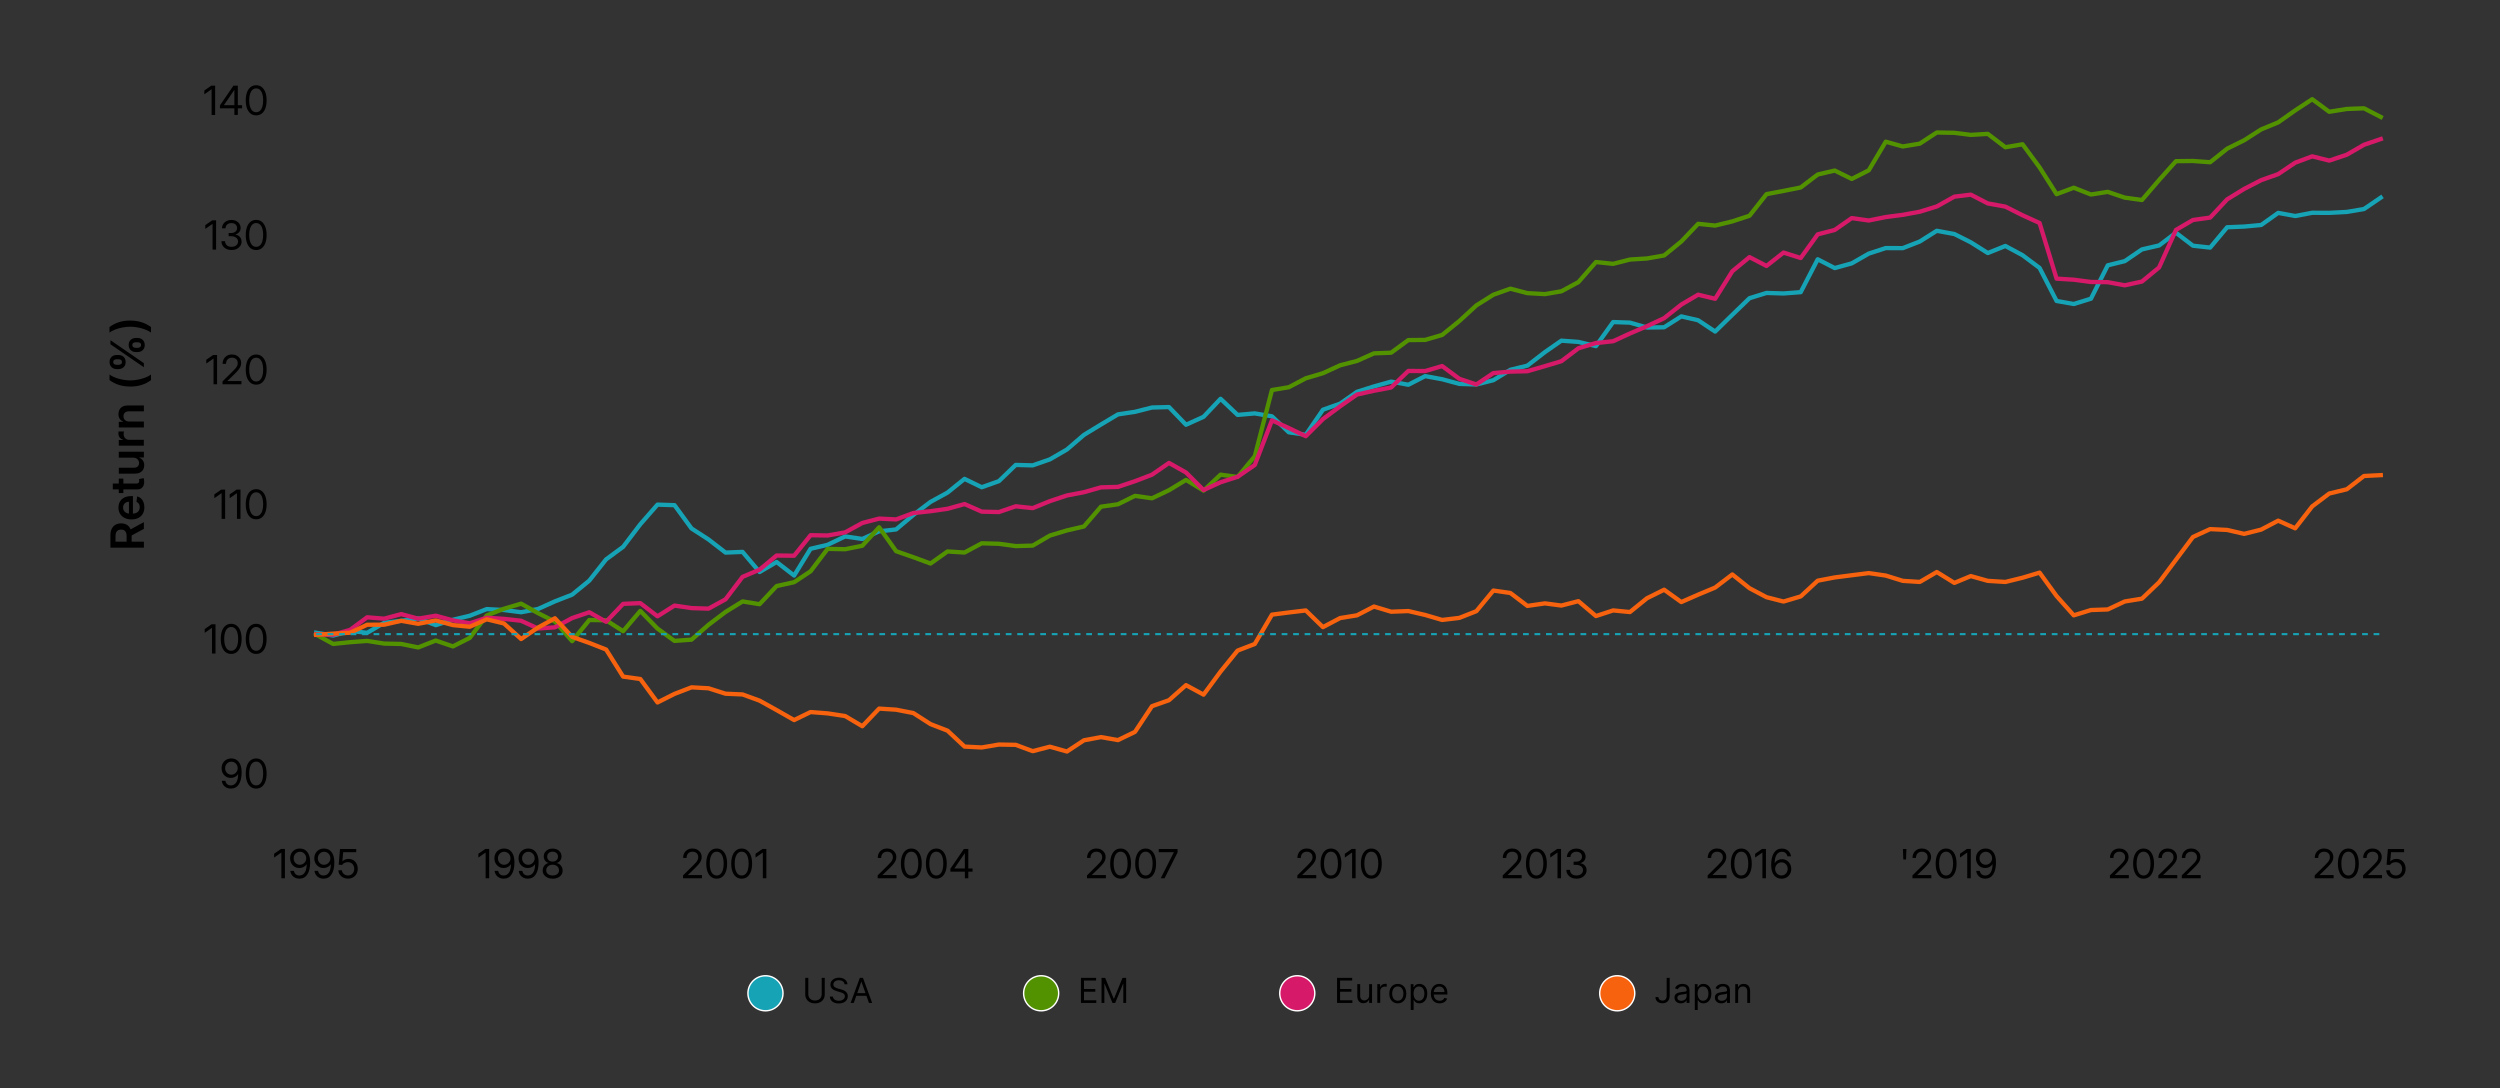 <?xml version="1.0" encoding="UTF-8"?>
<svg id="Layer_1" data-name="Layer 1" xmlns="http://www.w3.org/2000/svg" width="870" height="378.67" viewBox="0 0 870 378.67">
  <rect x="0" y="0" width="870" height="378.67" fill="#333333" stroke="none"/>
  <defs>
    <style>
      .cls-1 {
        stroke-dasharray: 2 2;
        stroke-width: .75px;
      }

      .cls-1, .cls-2, .cls-3, .cls-4, .cls-5 {
        fill: none;
        stroke-linejoin: round;
      }

      .cls-1, .cls-5 {
        stroke: #16a3b6;
      }

      .cls-2 {
        stroke: #d61a69;
      }

      .cls-2, .cls-3, .cls-4, .cls-5 {
        stroke-linecap: square;
        stroke-width: 1.5px;
      }

      .cls-3 {
        stroke: #529200;
      }

      .cls-6 {
        fill: #16a3b6;
      }

      .cls-6, .cls-7, .cls-8, .cls-9 {
        stroke: #fff;
        stroke-miterlimit: 10;
        stroke-width: .5px;
      }

      .cls-4 {
        stroke: #f7620e;
      }

      .cls-7 {
        fill: #d61a69;
      }

      .cls-8 {
        fill: #f7620e;
      }

      .cls-9 {
        fill: #529200;
      }
    </style>
  </defs>
  <g>
    <g>
      <circle class="cls-6" cx="266.38" cy="345.66" r="6.1"/>
      <g>
        <path d="M285.95,340.29h1.06v5.78c0,.6-.14,1.13-.42,1.6-.28.47-.67.83-1.18,1.1-.51.27-1.11.4-1.79.4s-1.28-.13-1.79-.4c-.51-.27-.9-.64-1.18-1.1-.28-.47-.42-1-.42-1.6v-5.78h1.06v5.69c0,.43.09.8.28,1.14s.46.59.8.78c.35.19.76.28,1.25.28s.9-.09,1.25-.28c.35-.19.62-.45.8-.78s.28-.71.28-1.14v-5.69Z"/>
        <path d="M293.89,342.48c-.05-.43-.26-.77-.62-1-.36-.24-.81-.36-1.34-.36-.39,0-.72.06-1.01.19-.29.12-.51.3-.67.52-.16.22-.24.47-.24.75,0,.23.06.43.17.6s.26.3.43.41.36.2.55.27c.19.07.37.13.53.17l.89.24c.23.06.48.14.76.25.28.1.55.25.81.43.26.18.47.41.64.69s.25.63.25,1.04c0,.47-.12.9-.37,1.28s-.6.68-1.07.91c-.47.22-1.04.34-1.71.34-.62,0-1.17-.1-1.62-.3-.46-.2-.81-.48-1.07-.84-.26-.36-.41-.78-.44-1.26h1.09c.03.33.14.6.33.82.19.21.44.37.74.48.3.1.62.16.97.16.4,0,.77-.07,1.09-.2.32-.13.58-.32.76-.55.19-.24.28-.51.28-.83,0-.29-.08-.53-.24-.71-.16-.18-.38-.33-.64-.44-.26-.11-.55-.21-.86-.3l-1.07-.31c-.68-.2-1.22-.48-1.62-.84-.4-.36-.6-.84-.6-1.43,0-.49.13-.92.4-1.28s.62-.65,1.07-.85.95-.3,1.51-.3,1.06.1,1.5.3.78.47,1.04.82c.26.35.39.74.41,1.18h-1.02Z"/>
        <path d="M297.13,349.02h-1.11l3.2-8.73h1.09l3.2,8.73h-1.11l-2.61-7.35h-.07l-2.61,7.35ZM297.54,345.61h4.47v.94h-4.47v-.94Z"/>
      </g>
    </g>
    <g>
      <circle class="cls-9" cx="362.32" cy="345.66" r="6.1"/>
      <g>
        <path d="M376.17,349.02v-8.73h5.27v.94h-4.21v2.95h3.94v.94h-3.94v2.97h4.28v.94h-5.34Z"/>
        <path d="M383.34,340.29h1.26l2.97,7.24h.1l2.97-7.24h1.26v8.73h-.99v-6.63h-.09l-2.73,6.63h-.95l-2.73-6.63h-.09v6.63h-.99v-8.73Z"/>
      </g>
    </g>
    <g>
      <circle class="cls-7" cx="451.45" cy="345.66" r="6.1"/>
      <g>
        <path d="M465.29,349.02v-8.73h5.27v.94h-4.21v2.95h3.94v.94h-3.94v2.97h4.28v.94h-5.34Z"/>
        <path d="M476.46,346.35v-3.87h1.01v6.55h-1.01v-1.11h-.07c-.15.33-.39.62-.72.85-.32.23-.73.35-1.23.35-.41,0-.77-.09-1.09-.27-.32-.18-.57-.45-.75-.82-.18-.36-.27-.83-.27-1.38v-4.16h1.01v4.09c0,.48.13.86.4,1.14.27.28.61.43,1.03.43.25,0,.5-.06.77-.19.26-.13.48-.32.66-.59.18-.26.27-.6.27-1.01Z"/>
        <path d="M479.3,349.02v-6.55h.97v.99h.07c.12-.32.33-.59.65-.79.31-.2.67-.3,1.06-.3.07,0,.17,0,.28,0,.11,0,.19,0,.25.01v1.02s-.11-.02-.23-.04c-.12-.02-.25-.03-.38-.03-.32,0-.6.07-.85.2-.25.13-.44.31-.59.54s-.21.5-.21.79v4.14h-1.01Z"/>
        <path d="M486.43,349.16c-.59,0-1.11-.14-1.55-.42s-.79-.67-1.04-1.18c-.25-.51-.37-1.1-.37-1.77s.12-1.28.37-1.79c.25-.51.6-.9,1.04-1.18s.96-.42,1.55-.42,1.11.14,1.55.42.79.68,1.04,1.18c.25.51.37,1.1.37,1.79s-.12,1.27-.37,1.77c-.25.51-.6.9-1.04,1.18s-.96.42-1.55.42ZM486.43,348.25c.45,0,.82-.12,1.11-.35.29-.23.5-.53.64-.91.14-.38.21-.78.21-1.22s-.07-.85-.21-1.22c-.14-.38-.35-.68-.64-.92-.29-.23-.66-.35-1.11-.35s-.82.12-1.11.35c-.29.23-.5.54-.64.92-.14.38-.21.79-.21,1.22s.07.84.21,1.22c.14.38.35.68.64.91s.66.35,1.11.35Z"/>
        <path d="M490.93,351.48v-9h.97v1.04h.12c.07-.11.18-.26.31-.44.13-.18.32-.34.57-.48.25-.14.59-.21,1.01-.21.55,0,1.04.14,1.46.41.42.28.75.67.98,1.17.24.51.35,1.1.35,1.79s-.12,1.29-.35,1.8c-.24.51-.56.9-.98,1.18-.42.28-.9.42-1.44.42-.42,0-.76-.07-1.01-.21-.25-.14-.45-.3-.58-.48-.14-.18-.24-.33-.32-.45h-.08v3.46h-1.01ZM491.92,345.75c0,.49.07.93.22,1.31.14.38.36.67.63.88.28.21.62.32,1.02.32s.77-.11,1.05-.33c.28-.22.5-.52.64-.9s.21-.8.21-1.27-.07-.88-.21-1.25c-.14-.37-.35-.66-.63-.88-.28-.22-.64-.33-1.06-.33s-.75.1-1.03.31-.49.49-.63.86c-.14.37-.21.8-.21,1.29Z"/>
        <path d="M500.98,349.16c-.63,0-1.17-.14-1.63-.42-.46-.28-.81-.67-1.05-1.18-.25-.5-.37-1.09-.37-1.76s.12-1.26.37-1.77.59-.91,1.03-1.2.96-.43,1.55-.43c.34,0,.68.06,1.01.17.33.11.64.3.91.55s.49.59.65,1.01c.16.42.24.93.24,1.54v.43h-5.04v-.87h4.02c0-.37-.07-.7-.22-.99-.15-.29-.35-.52-.62-.69-.27-.17-.58-.25-.95-.25-.4,0-.75.1-1.04.3-.29.2-.52.45-.67.77s-.23.65-.23,1.01v.58c0,.49.09.91.26,1.25.17.34.41.6.72.78s.66.27,1.07.27c.26,0,.5-.04.72-.11.21-.08.4-.19.56-.34.16-.15.28-.34.36-.57l.97.27c-.1.33-.27.62-.52.87-.24.25-.54.44-.9.58s-.75.21-1.2.21Z"/>
      </g>
    </g>
    <g>
      <circle class="cls-8" cx="562.8" cy="345.66" r="6.1"/>
      <g>
        <path d="M579.99,340.29h1.06v6.24c0,.56-.1,1.03-.31,1.42-.21.39-.49.68-.87.89-.37.2-.81.3-1.32.3-.48,0-.9-.09-1.27-.26-.37-.17-.67-.42-.88-.75s-.32-.71-.32-1.16h1.04c0,.25.06.46.19.65.12.18.29.33.51.43s.46.15.74.15c.3,0,.56-.06.78-.19.21-.13.38-.32.49-.56.11-.25.17-.55.17-.91v-6.24Z"/>
        <path d="M584.95,349.17c-.42,0-.79-.08-1.13-.24-.34-.16-.61-.39-.8-.69-.2-.3-.3-.66-.3-1.09,0-.38.07-.68.22-.91s.34-.42.59-.55c.25-.13.52-.23.82-.3.3-.07.6-.12.91-.16.4-.05.72-.09.97-.12.25-.03.43-.07.54-.14s.17-.18.17-.34v-.03c0-.42-.11-.75-.34-.98-.23-.23-.58-.35-1.04-.35s-.86.1-1.13.32c-.27.21-.46.43-.58.67l-.96-.34c.17-.4.4-.71.68-.93.29-.22.6-.38.94-.47.34-.09.67-.13,1-.13.21,0,.45.03.73.08.27.05.54.15.8.3.26.15.47.38.64.69.17.31.26.72.26,1.24v4.31h-1.01v-.89h-.05c-.07.14-.18.29-.34.46s-.37.3-.63.41c-.26.11-.59.17-.97.17ZM585.1,348.27c.4,0,.73-.08,1.01-.23.27-.16.48-.36.62-.61s.21-.51.21-.78v-.92c-.04.05-.14.1-.28.14s-.31.08-.49.11c-.19.03-.37.06-.54.08s-.32.04-.42.05c-.26.03-.5.09-.73.16s-.41.19-.54.34c-.14.15-.21.35-.21.61,0,.35.13.61.39.79.26.18.59.27.99.27Z"/>
        <path d="M589.79,351.48v-9h.97v1.04h.12c.07-.11.18-.26.31-.44.13-.18.32-.34.57-.48.25-.14.59-.21,1.01-.21.55,0,1.04.14,1.46.41.42.28.75.67.98,1.17.24.51.35,1.1.35,1.79s-.12,1.29-.35,1.8c-.24.51-.56.9-.98,1.18-.42.28-.9.42-1.44.42-.42,0-.76-.07-1.01-.21-.25-.14-.45-.3-.58-.48-.14-.18-.24-.33-.32-.45h-.08v3.46h-1.01ZM590.77,345.75c0,.49.07.93.22,1.31.14.38.36.67.63.88.28.21.62.32,1.02.32s.77-.11,1.05-.33c.28-.22.5-.52.64-.9s.21-.8.21-1.27-.07-.88-.21-1.25c-.14-.37-.35-.66-.63-.88-.28-.22-.64-.33-1.06-.33s-.75.1-1.03.31-.49.49-.63.86c-.14.37-.21.8-.21,1.29Z"/>
        <path d="M599.02,349.17c-.42,0-.79-.08-1.13-.24-.34-.16-.61-.39-.81-.69s-.3-.66-.3-1.09c0-.38.07-.68.22-.91.15-.23.34-.42.59-.55.25-.13.52-.23.82-.3.3-.07.6-.12.91-.16.4-.05.72-.09.97-.12s.43-.07.55-.14c.11-.07.17-.18.17-.34v-.03c0-.42-.11-.75-.34-.98-.23-.23-.57-.35-1.04-.35s-.86.1-1.13.32c-.27.21-.46.43-.58.67l-.95-.34c.17-.4.4-.71.68-.93.29-.22.6-.38.94-.47.34-.09.67-.13,1-.13.21,0,.45.03.73.08.27.05.54.15.8.3.26.15.47.38.64.69.17.31.26.72.26,1.24v4.31h-1.01v-.89h-.05c-.07.14-.18.29-.34.46s-.37.3-.63.41c-.26.11-.59.17-.97.17ZM599.18,348.27c.4,0,.73-.08,1.01-.23s.48-.36.62-.61.21-.51.21-.78v-.92c-.04.05-.14.1-.28.14-.14.04-.31.08-.5.11-.19.03-.37.06-.54.08s-.32.04-.42.05c-.26.03-.5.09-.73.16-.23.08-.41.19-.55.34s-.21.35-.21.61c0,.35.13.61.39.79.26.18.59.27.99.27Z"/>
        <path d="M604.87,345.08v3.94h-1.01v-6.55h.97v1.02h.08c.15-.33.39-.6.7-.8s.72-.3,1.21-.3c.44,0,.83.09,1.16.27.33.18.59.45.78.82s.28.83.28,1.38v4.16h-1v-4.09c0-.51-.13-.92-.4-1.2-.27-.29-.63-.43-1.1-.43-.32,0-.61.07-.86.21-.25.14-.45.34-.59.61-.15.27-.22.59-.22.97Z"/>
      </g>
    </g>
  </g>
  <g>
    <path d="M99.15,295.44v10.19h-1.23v-8.94h-.03l-2.5,1.74v-1.32l2.4-1.67h1.37Z"/>
    <path d="M104.21,305.78c-.58,0-1.1-.11-1.56-.34s-.82-.54-1.1-.95-.46-.88-.53-1.42h1.24c.1.47.31.86.64,1.16s.75.44,1.27.44c.56,0,1.03-.16,1.41-.49s.67-.78.86-1.36.29-1.27.29-2.06h-.05c-.16.27-.38.5-.63.69s-.55.34-.86.45-.66.16-1.02.16c-.6,0-1.15-.14-1.63-.43s-.87-.69-1.15-1.2-.42-1.08-.42-1.73.14-1.24.43-1.76.69-.92,1.21-1.22,1.11-.44,1.79-.43c.5,0,.97.09,1.39.28s.8.48,1.12.87.57.89.76,1.49.27,1.33.27,2.18-.08,1.66-.24,2.36-.4,1.29-.71,1.78-.7.87-1.17,1.13-1,.39-1.61.39ZM104.34,300.94c.31,0,.6-.06.87-.18s.51-.28.71-.49.36-.45.48-.72.17-.56.17-.88c0-.41-.1-.79-.29-1.13s-.46-.62-.79-.82-.7-.31-1.11-.31-.78.1-1.11.3-.59.48-.79.82-.29.73-.29,1.16.09.81.28,1.15.44.61.77.81.69.3,1.1.3Z"/>
    <path d="M112.62,305.78c-.58,0-1.1-.11-1.56-.34s-.82-.54-1.1-.95-.46-.88-.53-1.42h1.24c.1.47.31.86.64,1.16s.75.44,1.27.44c.56,0,1.03-.16,1.41-.49s.67-.78.86-1.36.29-1.27.29-2.06h-.05c-.16.27-.38.5-.63.69s-.55.34-.86.45-.66.16-1.02.16c-.6,0-1.15-.14-1.63-.43s-.87-.69-1.15-1.2-.42-1.08-.42-1.73.14-1.24.43-1.76.69-.92,1.21-1.22,1.11-.44,1.79-.43c.5,0,.97.09,1.39.28s.8.48,1.12.87.57.89.76,1.49.27,1.33.27,2.18-.08,1.66-.24,2.36-.4,1.29-.71,1.78-.7.87-1.17,1.13-1,.39-1.61.39ZM112.75,300.94c.31,0,.6-.06.87-.18s.51-.28.71-.49.36-.45.48-.72.17-.56.17-.88c0-.41-.1-.79-.29-1.13s-.46-.62-.79-.82-.7-.31-1.11-.31-.78.1-1.11.3-.59.48-.79.82-.29.73-.29,1.16.09.81.28,1.15.44.61.77.81.69.3,1.1.3Z"/>
    <path d="M121.12,305.77c-.62,0-1.19-.13-1.69-.38s-.9-.6-1.2-1.04-.46-.94-.49-1.49h1.24c.03.35.14.66.33.93s.44.49.75.64.66.24,1.04.24c.43,0,.81-.1,1.13-.3s.58-.47.77-.82.28-.75.28-1.19-.09-.85-.28-1.2-.44-.63-.76-.83-.7-.3-1.13-.3c-.45,0-.86.08-1.23.25s-.64.41-.82.72l-1.2-.07.46-5.47h5.65v1.11h-4.54l-.29,3.16h.03c.27-.27.59-.48.95-.62s.75-.22,1.18-.22c.47,0,.9.08,1.29.25s.73.41,1.01.72.51.67.66,1.09.24.88.24,1.37c0,.67-.14,1.26-.43,1.78s-.69.92-1.2,1.22-1.1.44-1.77.44Z"/>
  </g>
  <g>
    <path d="M170.23,295.44v10.19h-1.23v-8.94h-.03l-2.5,1.74v-1.32l2.4-1.67h1.37Z"/>
    <path d="M175.3,305.78c-.58,0-1.1-.11-1.56-.34s-.82-.54-1.1-.95-.46-.88-.53-1.42h1.24c.1.47.31.86.64,1.16s.75.44,1.27.44c.56,0,1.03-.16,1.41-.49s.67-.78.86-1.36.29-1.27.29-2.06h-.05c-.16.27-.38.5-.63.69s-.55.34-.86.45-.66.16-1.02.16c-.6,0-1.15-.14-1.63-.43s-.87-.69-1.15-1.2-.42-1.08-.42-1.73.14-1.24.43-1.76.69-.92,1.21-1.22,1.11-.44,1.79-.43c.5,0,.97.09,1.39.28s.8.48,1.12.87.57.89.76,1.49.27,1.33.27,2.18-.08,1.66-.24,2.36-.4,1.29-.71,1.78-.7.87-1.17,1.13-1,.39-1.61.39ZM175.43,300.94c.31,0,.6-.06.87-.18s.51-.28.71-.49.36-.45.48-.72.17-.56.17-.88c0-.41-.1-.79-.29-1.13s-.46-.62-.79-.82-.7-.31-1.11-.31-.78.1-1.11.3-.59.48-.79.82-.29.73-.29,1.16.09.81.28,1.15.44.61.77.81.69.3,1.1.3Z"/>
    <path d="M183.7,305.78c-.58,0-1.1-.11-1.56-.34s-.82-.54-1.1-.95-.46-.88-.53-1.42h1.24c.1.47.31.86.64,1.16s.75.44,1.27.44c.56,0,1.03-.16,1.41-.49s.67-.78.86-1.36.29-1.27.29-2.06h-.05c-.16.27-.38.5-.63.69s-.55.34-.86.45-.66.16-1.02.16c-.6,0-1.15-.14-1.63-.43s-.87-.69-1.15-1.2-.42-1.08-.42-1.73.14-1.24.43-1.76.69-.92,1.21-1.22,1.11-.44,1.79-.43c.5,0,.97.09,1.39.28s.8.48,1.12.87.57.89.76,1.49.27,1.33.27,2.18-.08,1.66-.24,2.36-.4,1.29-.71,1.78-.7.87-1.17,1.13-1,.39-1.61.39ZM183.83,300.94c.31,0,.6-.06.87-.18s.51-.28.71-.49.36-.45.48-.72.17-.56.17-.88c0-.41-.1-.79-.29-1.13s-.46-.62-.79-.82-.7-.31-1.11-.31-.78.1-1.11.3-.59.48-.79.82-.29.73-.29,1.16.09.81.28,1.15.44.61.77.81.69.3,1.1.3Z"/>
    <path d="M192.32,305.78c-.68,0-1.28-.12-1.8-.37s-.93-.58-1.23-1.01-.44-.92-.44-1.48c0-.44.09-.85.28-1.22s.44-.68.75-.93.67-.4,1.07-.45v-.02c-.52-.11-.93-.37-1.25-.79s-.48-.92-.48-1.49c0-.52.13-.99.4-1.4s.64-.73,1.1-.97,1-.35,1.6-.35,1.12.12,1.59.35.83.56,1.1.97.4.88.4,1.4c0,.57-.16,1.07-.48,1.49s-.73.69-1.23.8v.02c.39.06.75.21,1.06.46s.57.55.76.93.28.78.28,1.22c0,.56-.15,1.05-.44,1.48s-.71.77-1.23,1.01-1.13.37-1.8.37ZM192.32,304.67c.46,0,.85-.08,1.18-.23s.59-.36.77-.63.27-.59.27-.95-.1-.71-.29-1.01-.45-.53-.79-.69-.72-.25-1.15-.25-.82.08-1.15.25-.6.4-.79.69-.29.63-.29,1.01.09.68.27.95.44.48.78.63.73.23,1.19.23ZM192.32,299.84c.37,0,.69-.07.97-.22s.5-.35.66-.61.24-.57.24-.91-.08-.65-.24-.9-.38-.45-.66-.6-.61-.22-.99-.22-.7.07-.98.22-.5.34-.66.6-.24.56-.24.9.08.64.24.91.38.47.66.61.61.22.98.22Z"/>
  </g>
  <g>
    <path d="M237.7,305.63v-.99l3.51-3.47c.41-.41.75-.76,1.01-1.06s.46-.6.58-.88.19-.59.19-.93c0-.39-.08-.73-.25-1.02s-.4-.5-.7-.66-.65-.23-1.05-.23c-.43,0-.8.09-1.11.27s-.54.43-.71.75-.25.7-.25,1.14h-1.19c0-.65.14-1.22.41-1.71s.66-.87,1.15-1.15,1.06-.41,1.7-.41,1.17.13,1.65.39.85.61,1.13,1.06.41.96.41,1.53c0,.41-.07.8-.22,1.17s-.38.76-.71,1.17-.77.89-1.32,1.43l-2.52,2.44v.05h4.87v1.11h-6.6Z"/>
    <path d="M249.41,305.78c-.75,0-1.4-.21-1.94-.63s-.96-1.02-1.25-1.8-.44-1.71-.44-2.8.15-2.02.44-2.81.71-1.38,1.25-1.81,1.19-.64,1.94-.64,1.4.21,1.94.64.96,1.03,1.25,1.81.44,1.72.44,2.81-.15,2.02-.44,2.8-.71,1.38-1.25,1.8-1.19.63-1.95.63ZM249.41,304.67c.51,0,.95-.17,1.31-.5s.64-.8.83-1.42.29-1.35.29-2.21-.1-1.61-.29-2.23-.47-1.09-.83-1.42-.8-.5-1.31-.5-.95.17-1.31.5-.64.8-.83,1.42-.29,1.36-.29,2.23.1,1.6.29,2.21.47,1.09.83,1.42.8.5,1.31.5Z"/>
    <path d="M258.1,305.78c-.75,0-1.4-.21-1.94-.63s-.96-1.02-1.25-1.8-.44-1.71-.44-2.8.15-2.02.44-2.81.71-1.38,1.25-1.81,1.19-.64,1.94-.64,1.4.21,1.94.64.96,1.03,1.25,1.81.44,1.72.44,2.81-.15,2.02-.44,2.8-.71,1.38-1.25,1.8-1.19.63-1.95.63ZM258.1,304.67c.51,0,.95-.17,1.31-.5s.64-.8.83-1.42.29-1.35.29-2.21-.1-1.61-.29-2.23-.47-1.09-.83-1.42-.8-.5-1.31-.5-.95.17-1.31.5-.64.8-.83,1.42-.29,1.36-.29,2.23.1,1.6.29,2.21.47,1.09.83,1.42.8.5,1.31.5Z"/>
    <path d="M266.69,295.44v10.19h-1.23v-8.94h-.03l-2.5,1.74v-1.32l2.4-1.67h1.37Z"/>
  </g>
  <g>
    <path d="M305.43,305.63v-.99l3.51-3.47c.41-.41.75-.76,1.01-1.06s.46-.6.58-.88.19-.59.19-.93c0-.39-.08-.73-.25-1.02s-.4-.5-.7-.66-.65-.23-1.05-.23c-.43,0-.8.09-1.11.27s-.54.43-.71.75-.25.7-.25,1.14h-1.19c0-.65.14-1.22.41-1.71s.66-.87,1.15-1.15,1.06-.41,1.7-.41,1.17.13,1.65.39.85.61,1.13,1.06.41.96.41,1.53c0,.41-.07.8-.22,1.17s-.38.76-.71,1.17-.77.89-1.32,1.43l-2.52,2.44v.05h4.87v1.11h-6.6Z"/>
    <path d="M317.14,305.78c-.75,0-1.4-.21-1.94-.63s-.96-1.02-1.25-1.8-.44-1.71-.44-2.8.15-2.02.44-2.81.71-1.38,1.25-1.81,1.19-.64,1.94-.64,1.4.21,1.94.64.96,1.03,1.25,1.81.44,1.72.44,2.81-.15,2.02-.44,2.8-.71,1.38-1.25,1.8-1.19.63-1.95.63ZM317.14,304.67c.51,0,.95-.17,1.31-.5s.64-.8.83-1.42.29-1.35.29-2.21-.1-1.61-.29-2.23-.47-1.09-.83-1.42-.8-.5-1.31-.5-.95.17-1.31.5-.64.8-.83,1.42-.29,1.36-.29,2.23.1,1.6.29,2.21.47,1.09.83,1.42.8.5,1.31.5Z"/>
    <path d="M325.84,305.78c-.75,0-1.4-.21-1.94-.63s-.96-1.02-1.25-1.8-.44-1.71-.44-2.8.15-2.02.44-2.81.71-1.38,1.25-1.81,1.19-.64,1.94-.64,1.4.21,1.94.64.96,1.03,1.25,1.81.44,1.72.44,2.81-.15,2.02-.44,2.8-.71,1.38-1.25,1.8-1.19.63-1.95.63ZM325.84,304.67c.51,0,.95-.17,1.31-.5s.64-.8.83-1.42.29-1.35.29-2.21-.1-1.61-.29-2.23-.47-1.09-.83-1.42-.8-.5-1.31-.5-.95.17-1.31.5-.64.8-.83,1.42-.29,1.36-.29,2.23.1,1.6.29,2.21.47,1.09.83,1.42.8.5,1.31.5Z"/>
    <path d="M330.74,303.34v-1.03l4.69-6.86h.77v1.49h-.47l-3.59,5.25v.04h6.31v1.11h-7.7ZM335.77,305.63v-10.19h1.2v10.19h-1.2Z"/>
  </g>
  <g>
    <path d="M378.27,305.63v-.99l3.51-3.47c.41-.41.75-.76,1.01-1.06s.46-.6.58-.88.19-.59.19-.93c0-.39-.08-.73-.25-1.02s-.4-.5-.7-.66-.65-.23-1.05-.23c-.43,0-.8.09-1.11.27s-.54.43-.71.75-.25.7-.25,1.14h-1.19c0-.65.14-1.22.41-1.71s.66-.87,1.15-1.15,1.06-.41,1.7-.41,1.17.13,1.65.39.85.61,1.13,1.06.41.96.41,1.53c0,.41-.07.8-.22,1.17s-.38.76-.71,1.17-.77.89-1.32,1.43l-2.52,2.44v.05h4.87v1.11h-6.6Z"/>
    <path d="M389.98,305.78c-.75,0-1.4-.21-1.94-.63s-.96-1.02-1.25-1.8-.44-1.71-.44-2.8.15-2.02.44-2.81.71-1.38,1.25-1.81,1.19-.64,1.94-.64,1.4.21,1.94.64.96,1.03,1.25,1.81.44,1.72.44,2.81-.15,2.02-.44,2.8-.71,1.38-1.25,1.8-1.19.63-1.95.63ZM389.98,304.67c.51,0,.95-.17,1.31-.5s.64-.8.83-1.42.29-1.35.29-2.21-.1-1.61-.29-2.23-.47-1.09-.83-1.42-.8-.5-1.31-.5-.95.17-1.31.5-.64.8-.83,1.42-.29,1.36-.29,2.23.1,1.6.29,2.21.47,1.09.83,1.42.8.5,1.31.5Z"/>
    <path d="M398.68,305.78c-.75,0-1.4-.21-1.94-.63s-.96-1.02-1.25-1.8-.44-1.71-.44-2.8.15-2.02.44-2.81.71-1.38,1.25-1.81,1.19-.64,1.94-.64,1.4.21,1.94.64.96,1.03,1.25,1.81.44,1.72.44,2.81-.15,2.02-.44,2.8-.71,1.38-1.25,1.8-1.19.63-1.95.63ZM398.68,304.67c.51,0,.95-.17,1.31-.5s.64-.8.83-1.42.29-1.35.29-2.21-.1-1.61-.29-2.23-.47-1.09-.83-1.42-.8-.5-1.31-.5-.95.17-1.31.5-.64.8-.83,1.42-.29,1.36-.29,2.23.1,1.6.29,2.21.47,1.09.83,1.42.8.5,1.31.5Z"/>
    <path d="M403.94,305.63l4.56-9.03v-.04h-5.26v-1.11h6.56v1.18l-4.53,9h-1.33Z"/>
  </g>
  <g>
    <path d="M451.47,305.63v-.99l3.51-3.47c.41-.41.75-.76,1.01-1.06.26-.3.46-.6.58-.88.13-.28.19-.59.19-.93,0-.39-.08-.73-.25-1.02-.17-.28-.4-.5-.7-.66s-.65-.23-1.05-.23c-.43,0-.8.09-1.11.27s-.54.43-.71.75-.25.7-.25,1.14h-1.19c0-.65.14-1.22.41-1.71.28-.49.66-.87,1.15-1.15s1.06-.41,1.7-.41,1.17.13,1.65.39.85.61,1.13,1.06.41.96.41,1.53c0,.41-.07.8-.22,1.17-.15.37-.38.76-.71,1.17-.33.41-.77.89-1.32,1.43l-2.52,2.44v.05h4.87v1.11h-6.6Z"/>
    <path d="M463.18,305.78c-.75,0-1.4-.21-1.94-.63-.54-.42-.96-1.02-1.25-1.8s-.44-1.71-.44-2.8.15-2.02.44-2.81.71-1.38,1.25-1.81c.54-.42,1.19-.64,1.94-.64s1.4.21,1.94.64c.54.42.96,1.03,1.25,1.81.29.78.44,1.72.44,2.81s-.15,2.02-.44,2.8c-.29.78-.71,1.38-1.25,1.8-.54.42-1.19.63-1.95.63ZM463.18,304.67c.51,0,.95-.17,1.31-.5s.64-.8.83-1.42c.19-.62.29-1.35.29-2.21s-.1-1.61-.29-2.23c-.19-.62-.47-1.09-.83-1.42s-.8-.5-1.31-.5-.95.17-1.31.5-.64.8-.83,1.42c-.19.62-.29,1.36-.29,2.23s.1,1.6.29,2.21c.19.62.47,1.09.83,1.42s.8.5,1.31.5Z"/>
    <path d="M471.76,295.44v10.19h-1.23v-8.94h-.03l-2.5,1.74v-1.32l2.4-1.67h1.37Z"/>
    <path d="M477.22,305.78c-.75,0-1.4-.21-1.94-.63s-.96-1.02-1.25-1.8c-.29-.78-.44-1.71-.44-2.8s.15-2.02.44-2.81c.29-.78.71-1.38,1.25-1.81s1.19-.64,1.94-.64,1.4.21,1.95.64c.54.42.96,1.03,1.25,1.81s.44,1.72.44,2.81-.15,2.02-.44,2.8-.71,1.38-1.25,1.8-1.19.63-1.95.63ZM477.22,304.67c.51,0,.95-.17,1.31-.5.36-.33.64-.8.83-1.42.19-.62.29-1.35.29-2.21s-.1-1.61-.29-2.23c-.19-.62-.47-1.09-.83-1.42-.36-.33-.8-.5-1.31-.5s-.95.17-1.31.5c-.36.33-.64.8-.83,1.42-.19.62-.29,1.36-.29,2.23s.1,1.6.29,2.21c.19.62.47,1.09.83,1.42.36.33.8.5,1.31.5Z"/>
  </g>
  <g>
    <path d="M522.95,305.63v-.99l3.51-3.47c.41-.41.75-.76,1.01-1.06.26-.3.46-.6.58-.88s.19-.59.19-.93c0-.39-.08-.73-.25-1.02s-.4-.5-.7-.66-.65-.23-1.05-.23c-.43,0-.8.09-1.11.27-.31.18-.54.43-.71.75s-.25.7-.25,1.14h-1.19c0-.65.14-1.22.41-1.71.28-.49.66-.87,1.15-1.15s1.06-.41,1.7-.41,1.17.13,1.65.39.85.61,1.13,1.06.41.96.41,1.53c0,.41-.07.8-.22,1.17s-.38.76-.71,1.17c-.33.41-.77.89-1.32,1.43l-2.52,2.44v.05h4.87v1.11h-6.6Z"/>
    <path d="M534.66,305.78c-.75,0-1.4-.21-1.94-.63s-.96-1.02-1.25-1.8c-.29-.78-.44-1.71-.44-2.8s.15-2.02.44-2.81c.29-.78.71-1.38,1.25-1.81s1.19-.64,1.94-.64,1.4.21,1.95.64c.54.42.96,1.03,1.25,1.81s.44,1.72.44,2.81-.15,2.02-.44,2.8-.71,1.38-1.25,1.8-1.19.63-1.95.63ZM534.66,304.67c.51,0,.95-.17,1.31-.5.36-.33.64-.8.83-1.42.19-.62.29-1.35.29-2.21s-.1-1.61-.29-2.23c-.19-.62-.47-1.09-.83-1.42-.36-.33-.8-.5-1.31-.5s-.95.17-1.31.5c-.36.33-.64.8-.83,1.42-.19.62-.29,1.36-.29,2.23s.1,1.6.29,2.21c.19.62.47,1.09.83,1.42.36.33.8.5,1.31.5Z"/>
    <path d="M543.24,295.44v10.19h-1.23v-8.94h-.03l-2.5,1.74v-1.32l2.4-1.67h1.37Z"/>
    <path d="M548.63,305.78c-.69,0-1.3-.13-1.82-.39-.53-.26-.94-.62-1.25-1.08s-.46-.99-.47-1.6h1.27c.01.41.11.76.3,1.06s.45.52.78.67.72.23,1.16.23.85-.08,1.19-.23.61-.37.81-.66.29-.61.29-.98-.1-.69-.3-.96-.48-.49-.85-.64-.8-.23-1.3-.23h-.83v-1.11h.83c.42,0,.79-.07,1.1-.21.32-.14.56-.33.74-.59s.27-.55.27-.89c0-.36-.08-.68-.24-.94-.16-.26-.39-.47-.68-.61-.29-.14-.64-.22-1.04-.22s-.75.07-1.06.22c-.31.15-.55.36-.73.63-.18.27-.27.6-.28.99h-1.22c0-.58.16-1.09.45-1.53.29-.44.68-.79,1.18-1.04.49-.25,1.05-.37,1.67-.37s1.18.13,1.67.38c.48.25.86.59,1.12,1.01s.4.89.4,1.42-.16,1.01-.47,1.41c-.32.4-.75.68-1.3.84v.05c.43.07.81.22,1.12.44s.56.5.73.84c.17.33.26.71.26,1.12,0,.57-.15,1.09-.46,1.53s-.72.8-1.25,1.06c-.53.26-1.12.38-1.79.38Z"/>
  </g>
  <g>
    <path d="M594.26,305.63v-.99l3.51-3.47c.41-.41.75-.76,1.01-1.06.26-.3.46-.6.58-.88s.19-.59.19-.93c0-.39-.08-.73-.25-1.02s-.4-.5-.7-.66-.65-.23-1.05-.23c-.43,0-.8.09-1.11.27-.31.18-.54.43-.71.75s-.25.7-.25,1.14h-1.19c0-.65.14-1.22.41-1.71.28-.49.66-.87,1.15-1.15s1.06-.41,1.7-.41,1.17.13,1.65.39.85.61,1.13,1.06.41.96.41,1.53c0,.41-.07.8-.22,1.17s-.38.76-.71,1.17c-.33.41-.77.89-1.32,1.43l-2.52,2.44v.05h4.87v1.11h-6.6Z"/>
    <path d="M605.97,305.78c-.75,0-1.4-.21-1.94-.63s-.96-1.02-1.25-1.8c-.29-.78-.44-1.71-.44-2.8s.15-2.02.44-2.81c.29-.78.71-1.38,1.25-1.81s1.19-.64,1.94-.64,1.4.21,1.95.64c.54.42.96,1.03,1.25,1.81s.44,1.72.44,2.81-.15,2.02-.44,2.8-.71,1.38-1.25,1.8-1.19.63-1.95.63ZM605.97,304.67c.51,0,.95-.17,1.31-.5.36-.33.64-.8.83-1.42.19-.62.29-1.35.29-2.21s-.1-1.61-.29-2.23c-.19-.62-.47-1.09-.83-1.42-.36-.33-.8-.5-1.31-.5s-.95.17-1.31.5c-.36.33-.64.8-.83,1.42-.19.62-.29,1.36-.29,2.23s.1,1.6.29,2.21c.19.62.47,1.09.83,1.42.36.33.8.5,1.31.5Z"/>
    <path d="M614.55,295.44v10.19h-1.23v-8.94h-.03l-2.5,1.74v-1.32l2.4-1.67h1.37Z"/>
    <path d="M619.93,305.78c-.5,0-.97-.09-1.4-.28s-.81-.48-1.13-.87-.58-.89-.76-1.5c-.18-.61-.27-1.34-.27-2.18s.08-1.66.24-2.35c.16-.69.39-1.29.71-1.78s.7-.87,1.17-1.13c.46-.26,1-.39,1.61-.39s1.1.11,1.55.34.82.54,1.1.95c.28.41.46.88.53,1.42h-1.24c-.1-.47-.32-.85-.64-1.15s-.74-.44-1.26-.44c-.56,0-1.03.16-1.41.49-.38.32-.67.78-.86,1.36-.19.58-.29,1.27-.29,2.06h.04c.17-.27.38-.51.64-.71s.55-.35.87-.46c.32-.11.66-.16,1.02-.16.6,0,1.14.15,1.62.44.48.29.86.69,1.15,1.2.28.51.43,1.09.43,1.74s-.14,1.24-.43,1.75-.69.92-1.2,1.22c-.51.3-1.11.44-1.79.44ZM619.93,304.67c.41,0,.78-.1,1.11-.31s.6-.48.79-.83c.19-.35.29-.74.29-1.16s-.09-.81-.28-1.15-.44-.61-.77-.82-.7-.3-1.11-.3c-.31,0-.6.06-.87.18s-.5.29-.71.5c-.2.21-.36.45-.47.73s-.17.57-.17.88c0,.41.1.8.29,1.14.19.35.46.62.79.83.33.21.7.31,1.11.31Z"/>
  </g>
  <g>
    <path d="M662.35,299.09l-.14-3.64h1.23l-.14,3.64h-.94Z"/>
    <path d="M665.53,305.63v-.99l3.51-3.47c.41-.41.75-.76,1.01-1.06.26-.3.46-.6.58-.88s.19-.59.19-.93c0-.39-.08-.73-.25-1.02s-.4-.5-.7-.66-.65-.23-1.05-.23c-.43,0-.8.09-1.11.27-.31.18-.54.43-.71.75s-.25.7-.25,1.14h-1.19c0-.65.14-1.22.41-1.71.28-.49.66-.87,1.15-1.15s1.06-.41,1.7-.41,1.17.13,1.65.39.85.61,1.13,1.06.41.96.41,1.53c0,.41-.07.8-.22,1.17s-.38.76-.71,1.17c-.33.41-.77.89-1.32,1.43l-2.52,2.44v.05h4.87v1.11h-6.6Z"/>
    <path d="M677.24,305.78c-.75,0-1.4-.21-1.94-.63s-.96-1.02-1.25-1.8c-.29-.78-.44-1.71-.44-2.8s.15-2.02.44-2.81c.29-.78.71-1.38,1.25-1.81s1.19-.64,1.94-.64,1.4.21,1.95.64c.54.42.96,1.03,1.25,1.81s.44,1.72.44,2.81-.15,2.02-.44,2.8-.71,1.38-1.25,1.8-1.19.63-1.95.63ZM677.24,304.67c.51,0,.95-.17,1.31-.5.36-.33.64-.8.83-1.42.19-.62.29-1.35.29-2.21s-.1-1.61-.29-2.23c-.19-.62-.47-1.09-.83-1.42-.36-.33-.8-.5-1.31-.5s-.95.17-1.31.5c-.36.33-.64.8-.83,1.42-.19.62-.29,1.36-.29,2.23s.1,1.6.29,2.21c.19.62.47,1.09.83,1.42.36.33.8.5,1.31.5Z"/>
    <path d="M685.83,295.44v10.19h-1.23v-8.94h-.03l-2.5,1.74v-1.32l2.4-1.67h1.37Z"/>
    <path d="M690.89,305.78c-.58,0-1.1-.11-1.56-.34-.45-.23-.82-.54-1.1-.95s-.46-.88-.53-1.42h1.24c.1.47.31.86.64,1.16s.75.44,1.27.44c.56,0,1.03-.16,1.41-.49.38-.32.67-.78.86-1.36s.29-1.27.29-2.06h-.05c-.16.27-.38.5-.63.69-.26.19-.55.34-.87.45s-.66.16-1.02.16c-.6,0-1.15-.14-1.63-.43-.49-.29-.87-.69-1.15-1.2s-.42-1.08-.42-1.73.14-1.24.43-1.76c.29-.52.69-.92,1.21-1.22s1.11-.44,1.79-.43c.5,0,.97.09,1.39.28s.8.48,1.12.87c.32.39.57.89.75,1.49s.27,1.33.27,2.18-.08,1.66-.24,2.36-.4,1.29-.71,1.78-.7.87-1.17,1.13-1,.39-1.61.39ZM691.02,300.94c.31,0,.6-.06.87-.18.27-.12.51-.28.71-.49.2-.21.36-.45.48-.72.12-.27.17-.56.17-.88,0-.41-.1-.79-.29-1.13s-.46-.62-.79-.82-.7-.31-1.11-.31-.78.1-1.11.3c-.33.2-.59.48-.79.82-.19.34-.29.73-.29,1.16s.09.81.28,1.15.44.61.77.81c.33.2.69.3,1.1.3Z"/>
  </g>
  <g>
    <path d="M734.25,305.63v-.99l3.51-3.47c.41-.41.75-.76,1.01-1.06.26-.3.46-.6.58-.88s.19-.59.19-.93c0-.39-.08-.73-.25-1.02s-.4-.5-.7-.66-.65-.23-1.05-.23c-.43,0-.8.09-1.11.27-.31.18-.54.43-.71.75s-.25.7-.25,1.14h-1.19c0-.65.14-1.22.41-1.71.28-.49.66-.87,1.15-1.15s1.06-.41,1.7-.41,1.17.13,1.65.39.85.61,1.13,1.06.41.96.41,1.53c0,.41-.07.8-.22,1.17s-.38.76-.71,1.17c-.33.41-.77.89-1.32,1.43l-2.52,2.44v.05h4.87v1.11h-6.6Z"/>
    <path d="M745.96,305.78c-.75,0-1.4-.21-1.94-.63s-.96-1.02-1.25-1.8c-.29-.78-.44-1.71-.44-2.8s.15-2.02.44-2.81c.29-.78.71-1.38,1.25-1.81s1.19-.64,1.94-.64,1.4.21,1.95.64c.54.42.96,1.03,1.25,1.81s.44,1.72.44,2.81-.15,2.02-.44,2.8-.71,1.38-1.25,1.8-1.19.63-1.95.63ZM745.96,304.67c.51,0,.95-.17,1.31-.5.36-.33.64-.8.83-1.42.19-.62.29-1.35.29-2.21s-.1-1.61-.29-2.23c-.19-.62-.47-1.09-.83-1.42-.36-.33-.8-.5-1.31-.5s-.95.17-1.31.5c-.36.33-.64.8-.83,1.42-.19.62-.29,1.36-.29,2.23s.1,1.6.29,2.21c.19.62.47,1.09.83,1.42.36.33.8.5,1.31.5Z"/>
    <path d="M751.1,305.63v-.99l3.51-3.47c.41-.41.75-.76,1.01-1.06.26-.3.46-.6.58-.88s.19-.59.19-.93c0-.39-.08-.73-.25-1.02s-.4-.5-.7-.66-.65-.23-1.05-.23c-.43,0-.8.09-1.11.27-.31.18-.54.43-.71.75s-.25.7-.25,1.14h-1.19c0-.65.14-1.22.41-1.71.28-.49.66-.87,1.15-1.15s1.06-.41,1.7-.41,1.17.13,1.65.39.85.61,1.13,1.06.41.96.41,1.53c0,.41-.07.8-.22,1.17s-.38.76-.71,1.17c-.33.41-.77.89-1.32,1.43l-2.52,2.44v.05h4.87v1.11h-6.6Z"/>
    <path d="M759.26,305.63v-.99l3.51-3.47c.41-.41.75-.76,1.01-1.06.26-.3.46-.6.58-.88s.19-.59.19-.93c0-.39-.08-.73-.25-1.02s-.4-.5-.7-.66-.65-.23-1.05-.23c-.43,0-.8.09-1.11.27-.31.18-.54.43-.71.75s-.25.7-.25,1.14h-1.19c0-.65.14-1.22.41-1.71.28-.49.66-.87,1.15-1.15s1.06-.41,1.7-.41,1.17.13,1.65.39.85.61,1.13,1.06.41.96.41,1.53c0,.41-.07.8-.22,1.17s-.38.76-.71,1.17c-.33.41-.77.89-1.32,1.43l-2.52,2.44v.05h4.87v1.11h-6.6Z"/>
  </g>
  <g>
    <path d="M805.51,305.63v-.99l3.51-3.47c.41-.41.75-.76,1.01-1.06.26-.3.46-.6.58-.88s.19-.59.19-.93c0-.39-.08-.73-.25-1.02s-.4-.5-.7-.66-.65-.23-1.05-.23c-.43,0-.8.09-1.11.27-.31.18-.54.43-.71.75s-.25.7-.25,1.14h-1.19c0-.65.14-1.22.41-1.71.28-.49.66-.87,1.15-1.15s1.06-.41,1.7-.41,1.17.13,1.65.39.85.61,1.13,1.06.41.96.41,1.53c0,.41-.07.8-.22,1.17s-.38.76-.71,1.17c-.33.41-.77.89-1.32,1.43l-2.52,2.44v.05h4.87v1.11h-6.6Z"/>
    <path d="M817.22,305.78c-.75,0-1.4-.21-1.94-.63s-.96-1.02-1.25-1.8c-.29-.78-.44-1.71-.44-2.8s.15-2.02.44-2.81c.29-.78.71-1.38,1.25-1.81s1.19-.64,1.94-.64,1.4.21,1.95.64c.54.42.96,1.03,1.25,1.81s.44,1.72.44,2.81-.15,2.02-.44,2.8-.71,1.38-1.25,1.8-1.19.63-1.95.63ZM817.22,304.67c.51,0,.95-.17,1.31-.5.36-.33.64-.8.83-1.42.19-.62.29-1.35.29-2.21s-.1-1.61-.29-2.23c-.19-.62-.47-1.09-.83-1.42-.36-.33-.8-.5-1.31-.5s-.95.17-1.31.5c-.36.33-.64.8-.83,1.42-.19.62-.29,1.36-.29,2.23s.1,1.6.29,2.21c.19.62.47,1.09.83,1.42.36.33.8.5,1.31.5Z"/>
    <path d="M822.36,305.63v-.99l3.51-3.47c.41-.41.75-.76,1.01-1.06.26-.3.46-.6.58-.88s.19-.59.19-.93c0-.39-.08-.73-.25-1.02s-.4-.5-.7-.66-.65-.23-1.05-.23c-.43,0-.8.09-1.11.27-.31.18-.54.43-.71.75s-.25.7-.25,1.14h-1.19c0-.65.14-1.22.41-1.71.28-.49.66-.87,1.15-1.15s1.06-.41,1.7-.41,1.17.13,1.65.39.85.61,1.13,1.06.41.96.41,1.53c0,.41-.07.8-.22,1.17s-.38.76-.71,1.17c-.33.41-.77.89-1.32,1.43l-2.52,2.44v.05h4.87v1.11h-6.6Z"/>
    <path d="M833.78,305.77c-.62,0-1.19-.13-1.69-.38-.5-.26-.9-.6-1.2-1.04-.3-.44-.46-.94-.49-1.49h1.24c.03.35.14.66.33.93s.44.49.75.64.66.24,1.04.24c.43,0,.81-.1,1.13-.3.33-.2.58-.47.77-.82s.28-.75.28-1.19-.09-.85-.28-1.2c-.19-.35-.44-.63-.76-.83s-.7-.3-1.13-.3c-.45,0-.86.08-1.23.25-.37.17-.64.41-.82.72l-1.2-.07.46-5.47h5.65v1.11h-4.54l-.29,3.16h.03c.27-.27.59-.48.95-.62s.75-.22,1.18-.22c.47,0,.9.08,1.29.25.39.17.73.41,1.01.72.28.31.51.67.66,1.09.16.42.24.88.24,1.37,0,.67-.14,1.26-.43,1.78-.29.52-.69.92-1.2,1.22s-1.1.44-1.77.44Z"/>
  </g>
  <g>
    <path d="M80.36,274.43c-.58,0-1.1-.11-1.56-.34s-.82-.54-1.1-.95-.46-.88-.53-1.42h1.24c.1.47.31.86.64,1.16s.75.44,1.27.44c.56,0,1.03-.16,1.41-.49s.67-.78.86-1.36.29-1.27.29-2.06h-.05c-.16.27-.38.5-.63.69s-.55.34-.86.45-.66.16-1.02.16c-.6,0-1.15-.14-1.63-.43s-.87-.69-1.15-1.2-.42-1.08-.42-1.73.14-1.24.43-1.76.69-.92,1.21-1.22,1.11-.44,1.79-.43c.5,0,.97.09,1.39.28s.8.48,1.12.87.57.89.76,1.49.27,1.33.27,2.18-.08,1.66-.24,2.36-.4,1.29-.71,1.78-.7.87-1.17,1.13-1,.39-1.61.39ZM80.49,269.59c.31,0,.6-.06.87-.18s.51-.28.71-.49.36-.45.48-.72.17-.56.17-.88c0-.41-.1-.79-.29-1.13s-.46-.62-.79-.82-.7-.31-1.11-.31-.78.1-1.11.3-.59.48-.79.82-.29.73-.29,1.16.09.81.28,1.15.44.61.77.81.69.3,1.1.3Z"/>
    <path d="M89.15,274.43c-.75,0-1.4-.21-1.94-.63s-.96-1.02-1.25-1.8-.44-1.71-.44-2.8.15-2.02.44-2.81.71-1.38,1.25-1.81,1.19-.64,1.94-.64,1.4.21,1.94.64.96,1.03,1.25,1.81.44,1.72.44,2.81-.15,2.02-.44,2.8-.71,1.38-1.25,1.8-1.19.63-1.95.63ZM89.15,273.32c.51,0,.95-.17,1.31-.5s.64-.8.83-1.42.29-1.35.29-2.21-.1-1.61-.29-2.23-.47-1.09-.83-1.42-.8-.5-1.31-.5-.95.17-1.31.5-.64.8-.83,1.42-.29,1.36-.29,2.23.1,1.6.29,2.21.47,1.09.83,1.42.8.5,1.31.5Z"/>
  </g>
  <g>
    <path d="M75,217.24v10.19h-1.23v-8.94h-.03l-2.5,1.74v-1.32l2.4-1.67h1.37Z"/>
    <path d="M80.45,227.57c-.75,0-1.4-.21-1.94-.63s-.96-1.02-1.25-1.8-.44-1.71-.44-2.8.15-2.02.44-2.81.71-1.38,1.25-1.81,1.19-.64,1.94-.64,1.4.21,1.94.64.96,1.03,1.25,1.81.44,1.72.44,2.81-.15,2.02-.44,2.8-.71,1.38-1.25,1.8-1.19.63-1.95.63ZM80.45,226.47c.51,0,.95-.17,1.31-.5s.64-.8.83-1.42.29-1.35.29-2.21-.1-1.61-.29-2.23-.47-1.09-.83-1.42-.8-.5-1.31-.5-.95.17-1.31.5-.64.8-.83,1.42-.29,1.36-.29,2.23.1,1.6.29,2.21.47,1.09.83,1.42.8.5,1.31.5Z"/>
    <path d="M89.15,227.57c-.75,0-1.4-.21-1.94-.63s-.96-1.02-1.25-1.8-.44-1.71-.44-2.8.15-2.02.44-2.81.71-1.38,1.25-1.81,1.19-.64,1.94-.64,1.4.21,1.94.64.96,1.03,1.25,1.81.44,1.72.44,2.81-.15,2.02-.44,2.8-.71,1.38-1.25,1.8-1.19.63-1.95.63ZM89.15,226.47c.51,0,.95-.17,1.31-.5s.64-.8.83-1.42.29-1.35.29-2.21-.1-1.61-.29-2.23-.47-1.09-.83-1.42-.8-.5-1.31-.5-.95.17-1.31.5-.64.8-.83,1.42-.29,1.36-.29,2.23.1,1.6.29,2.21.47,1.09.83,1.42.8.5,1.31.5Z"/>
  </g>
  <g>
    <path d="M78.35,170.38v10.19h-1.23v-8.94h-.03l-2.5,1.74v-1.32l2.4-1.67h1.37Z"/>
    <path d="M83.69,170.38v10.19h-1.23v-8.94h-.03l-2.5,1.74v-1.32l2.4-1.67h1.37Z"/>
    <path d="M89.15,180.72c-.75,0-1.4-.21-1.94-.63s-.96-1.02-1.25-1.8-.44-1.71-.44-2.8.15-2.02.44-2.81.71-1.38,1.25-1.81,1.19-.64,1.94-.64,1.4.21,1.94.64.96,1.03,1.25,1.81.44,1.72.44,2.81-.15,2.02-.44,2.8-.71,1.38-1.25,1.8-1.19.63-1.95.63ZM89.15,179.61c.51,0,.95-.17,1.31-.5s.64-.8.83-1.42.29-1.35.29-2.21-.1-1.61-.29-2.23-.47-1.09-.83-1.42-.8-.5-1.31-.5-.95.17-1.31.5-.64.8-.83,1.42-.29,1.36-.29,2.23.1,1.6.29,2.21.47,1.09.83,1.42.8.5,1.31.5Z"/>
  </g>
  <g>
    <path d="M75.54,123.53v10.19h-1.23v-8.94h-.03l-2.5,1.74v-1.32l2.4-1.67h1.37Z"/>
    <path d="M77.44,133.71v-.99l3.51-3.47c.41-.41.75-.76,1.01-1.06s.46-.6.58-.88.19-.59.19-.93c0-.39-.08-.73-.25-1.02s-.4-.5-.7-.66-.65-.23-1.05-.23c-.43,0-.8.09-1.11.27s-.54.43-.71.75-.25.7-.25,1.14h-1.19c0-.65.14-1.22.41-1.71s.66-.87,1.15-1.15,1.06-.41,1.7-.41,1.17.13,1.65.39.85.61,1.13,1.06.41.96.41,1.53c0,.41-.07.8-.22,1.17s-.38.76-.71,1.17-.77.89-1.32,1.43l-2.52,2.44v.05h4.87v1.11h-6.6Z"/>
    <path d="M89.15,133.86c-.75,0-1.4-.21-1.94-.63s-.96-1.02-1.25-1.8-.44-1.71-.44-2.8.15-2.02.44-2.81.71-1.38,1.25-1.81,1.19-.64,1.94-.64,1.4.21,1.94.64.96,1.03,1.25,1.81.44,1.72.44,2.81-.15,2.02-.44,2.8-.71,1.38-1.25,1.8-1.19.63-1.95.63ZM89.15,132.76c.51,0,.95-.17,1.31-.5s.64-.8.83-1.42.29-1.35.29-2.21-.1-1.61-.29-2.23-.47-1.09-.83-1.42-.8-.5-1.31-.5-.95.17-1.31.5-.64.8-.83,1.42-.29,1.36-.29,2.23.1,1.6.29,2.21.47,1.09.83,1.42.8.5,1.31.5Z"/>
  </g>
  <g>
    <path d="M75.2,76.67v10.19h-1.23v-8.94h-.03l-2.5,1.74v-1.32l2.4-1.67h1.37Z"/>
    <path d="M80.59,87.01c-.69,0-1.3-.13-1.82-.39s-.94-.62-1.25-1.08-.46-.99-.47-1.6h1.27c.01.41.11.76.3,1.06s.45.52.78.67.72.23,1.16.23.85-.08,1.19-.23.61-.37.81-.66.29-.61.29-.98-.1-.69-.3-.96-.48-.49-.85-.64-.8-.23-1.3-.23h-.83v-1.11h.83c.42,0,.79-.07,1.1-.21s.56-.33.74-.59.27-.55.27-.89c0-.36-.08-.68-.24-.94s-.39-.47-.68-.61-.64-.22-1.04-.22-.75.07-1.06.22-.55.36-.73.63-.27.6-.28.99h-1.22c0-.58.16-1.09.45-1.53s.68-.79,1.18-1.04,1.05-.37,1.67-.37,1.18.13,1.66.38.86.59,1.12,1.01.4.89.4,1.42-.16,1.01-.48,1.41-.75.68-1.3.84v.05c.43.07.81.22,1.12.44s.56.5.73.84.26.71.26,1.12c0,.57-.15,1.09-.46,1.53s-.72.8-1.25,1.06-1.12.38-1.79.38Z"/>
    <path d="M89.15,87.01c-.75,0-1.4-.21-1.94-.63s-.96-1.02-1.25-1.8-.44-1.71-.44-2.8.15-2.02.44-2.81.71-1.38,1.25-1.81,1.19-.64,1.94-.64,1.4.21,1.94.64.96,1.03,1.25,1.81.44,1.72.44,2.81-.15,2.02-.44,2.8-.71,1.38-1.25,1.8-1.19.63-1.95.63ZM89.15,85.9c.51,0,.95-.17,1.31-.5s.64-.8.83-1.42.29-1.35.29-2.21-.1-1.61-.29-2.23-.47-1.09-.83-1.42-.8-.5-1.31-.5-.95.17-1.31.5-.64.8-.83,1.42-.29,1.36-.29,2.23.1,1.6.29,2.21.47,1.09.83,1.42.8.5,1.31.5Z"/>
  </g>
  <g>
    <path d="M74.87,29.82v10.19h-1.23v-8.94h-.03l-2.5,1.74v-1.32l2.4-1.67h1.37Z"/>
    <path d="M76.54,37.71v-1.03l4.69-6.86h.77v1.49h-.47l-3.59,5.25v.04h6.31v1.11h-7.7ZM81.56,40v-10.19h1.2v10.19h-1.2Z"/>
    <path d="M89.15,40.15c-.75,0-1.4-.21-1.94-.63s-.96-1.02-1.25-1.8-.44-1.71-.44-2.8.15-2.02.44-2.81.71-1.38,1.25-1.81,1.19-.64,1.94-.64,1.4.21,1.94.64.96,1.03,1.25,1.81.44,1.72.44,2.81-.15,2.02-.44,2.8-.71,1.38-1.25,1.8-1.19.63-1.95.63ZM89.15,39.05c.51,0,.95-.17,1.31-.5s.64-.8.83-1.42.29-1.35.29-2.21-.1-1.61-.29-2.23-.47-1.09-.83-1.42-.8-.5-1.31-.5-.95.17-1.31.5-.64.8-.83,1.42-.29,1.36-.29,2.23.1,1.6.29,2.21.47,1.09.83,1.42.8.5,1.31.5Z"/>
  </g>
  <g>
    <path d="M50.07,190.59h-11.64v-4.36c0-.89.16-1.65.47-2.25s.75-1.07,1.3-1.38c.56-.31,1.21-.47,1.95-.47s1.39.16,1.94.47.97.78,1.27,1.4c.3.61.45,1.37.45,2.26v3.11h-1.75v-2.82c0-.52-.07-.95-.22-1.28-.15-.33-.36-.58-.64-.74-.28-.16-.63-.24-1.04-.24s-.77.08-1.06.24c-.29.16-.52.41-.67.74-.15.33-.23.76-.23,1.29v1.93h9.88v2.11ZM44.8,184.58l5.27-2.88v2.35l-5.27,2.83v-2.3Z"/>
    <path d="M50.24,176.53c0,.88-.18,1.63-.55,2.26-.37.63-.88,1.12-1.56,1.46-.67.34-1.46.51-2.38.51s-1.69-.17-2.37-.51c-.68-.34-1.21-.82-1.59-1.44-.38-.62-.57-1.34-.57-2.18,0-.54.09-1.05.26-1.53.17-.48.44-.9.8-1.27s.82-.66,1.37-.87c.56-.21,1.22-.32,1.98-.32h.63v7.15h-1.39v-5.18c-.39,0-.75.09-1.05.26-.31.17-.55.4-.73.7-.18.3-.27.64-.27,1.04,0,.42.1.79.3,1.11s.47.57.8.74c.33.18.69.27,1.08.27h1.21c.51,0,.94-.09,1.3-.28s.64-.44.83-.78.29-.72.29-1.17c0-.3-.04-.57-.13-.81-.09-.24-.21-.45-.38-.63-.17-.18-.37-.31-.62-.4l.22-1.92c.51.12.95.35,1.33.69.38.34.67.77.88,1.3.21.53.31,1.13.31,1.81Z"/>
    <path d="M39.25,170.33v-2.06h8.19c.28,0,.49-.04.63-.13.15-.09.25-.2.3-.34.05-.14.08-.3.08-.47,0-.13,0-.25-.03-.35s-.04-.19-.05-.25l1.61-.35c.04.11.08.27.12.47.05.2.07.45.08.74.02.52-.06.98-.24,1.39-.17.41-.44.74-.8.98-.36.24-.82.36-1.36.36h-8.53ZM41.34,166.56h1.59v5.02h-1.59v-5.02Z"/>
    <path d="M46.4,159.27h-5.06v-2.06h8.73v1.99h-1.55v.09c.49.2.89.52,1.2.97s.47,1,.47,1.66c0,.57-.13,1.08-.38,1.51-.26.44-.63.78-1.12,1.03-.49.25-1.08.37-1.78.37h-5.56v-2.06h5.24c.55,0,.99-.15,1.32-.45.33-.3.49-.7.49-1.19,0-.3-.07-.6-.22-.88-.15-.28-.37-.52-.66-.7s-.66-.28-1.1-.28Z"/>
    <path d="M50.07,155.1h-8.73v-1.99h1.45v-.09c-.5-.16-.89-.43-1.17-.82-.27-.39-.41-.83-.41-1.33,0-.11,0-.24.01-.38,0-.14.02-.26.04-.35h1.89c-.03.09-.06.22-.08.41-.02.19-.04.37-.04.54,0,.38.08.71.24,1.01s.38.53.67.7.61.26.98.26h5.13v2.06Z"/>
    <path d="M44.96,146.7h5.11v2.06h-8.73v-1.97h1.48v-.1c-.49-.2-.88-.52-1.17-.96-.29-.44-.43-.99-.43-1.64,0-.6.13-1.13.39-1.58.26-.45.63-.8,1.12-1.05.49-.25,1.08-.37,1.78-.37h5.56v2.06h-5.24c-.58,0-1.04.15-1.37.45-.33.3-.49.72-.49,1.25,0,.36.08.68.24.96.16.28.38.5.68.65.3.16.65.24,1.07.24Z"/>
    <path d="M45.33,134.52c-1.42,0-2.73-.19-3.92-.56-1.19-.38-2.29-.94-3.3-1.69v-1.94c.38.29.83.56,1.38.81s1.14.47,1.78.65c.65.18,1.32.33,2.01.43.69.1,1.38.16,2.05.16.9,0,1.81-.09,2.73-.27.92-.18,1.77-.42,2.56-.73.79-.31,1.43-.66,1.93-1.04v1.94c-1.01.75-2.11,1.31-3.3,1.69-1.19.38-2.5.56-3.91.56Z"/>
    <path d="M41.23,128.45h-.61c-.45,0-.87-.1-1.25-.29-.38-.19-.68-.47-.91-.84-.23-.37-.34-.81-.34-1.33s.11-.98.34-1.35c.23-.37.53-.64.91-.83s.8-.28,1.25-.28h.61c.45,0,.87.09,1.25.28s.68.46.91.83c.23.37.34.81.34,1.34s-.11.98-.34,1.35c-.23.37-.53.64-.91.83-.38.19-.79.28-1.24.28ZM50.07,127.8l-11.64-8v-1.42l11.64,8v1.42ZM40.62,126.95h.61c.3,0,.58-.07.83-.21s.37-.4.37-.76-.12-.61-.37-.75-.52-.21-.83-.21h-.61c-.3,0-.58.07-.83.2-.25.13-.38.39-.38.76s.13.61.38.76c.25.14.53.22.83.22ZM47.89,122.53h-.61c-.45,0-.87-.1-1.24-.29-.38-.19-.68-.47-.92-.84-.23-.37-.35-.81-.35-1.33s.11-.99.34-1.35c.23-.36.53-.64.91-.83s.8-.28,1.25-.28h.61c.45,0,.87.09,1.24.28s.68.47.91.83c.23.37.35.81.35,1.34s-.12.98-.35,1.35c-.23.37-.54.64-.91.83s-.79.28-1.24.28ZM47.27,121.05h.61c.3,0,.57-.07.82-.22s.38-.4.38-.76-.12-.62-.37-.76c-.25-.14-.52-.21-.83-.21h-.61c-.3,0-.58.07-.83.2s-.38.39-.38.77c0,.36.13.61.38.76.25.15.53.22.83.22Z"/>
    <path d="M45.33,111.56c1.42,0,2.72.19,3.91.56,1.19.38,2.29.94,3.3,1.69v1.94c-.38-.29-.83-.56-1.38-.81-.54-.25-1.14-.46-1.78-.65s-1.32-.33-2.01-.43c-.69-.1-1.38-.16-2.05-.16-.9,0-1.81.09-2.73.27-.92.18-1.77.42-2.56.73-.79.31-1.43.66-1.93,1.04v-1.94c1.01-.75,2.11-1.31,3.3-1.69,1.19-.38,2.5-.56,3.92-.56Z"/>
  </g>
  <path class="cls-5" d="M110.01,220.2l5.92.98,5.92-1.63,5.92.67,5.92-3.48,5.92-.7,5.92-.84,6.11,2.35,5.98-1.88,5.85-1.39,5.92-2.32,5.98.33,5.98.77,5.85-1.12,5.92-2.67,5.98-2.33,5.98-4.89,5.85-7.4,5.92-4.35,5.98-7.86,5.98-6.83,5.92.19,5.92,8.1,5.92,3.83,5.92,4.57,5.92-.24,5.92,7,5.92-3.48,6.11,4.71,5.72-9.31,5.92-1.38,6.11-2.92,5.98.88,5.85-2.66,5.92-.66,5.98-5.04,5.98-4.54,5.92-3.24,5.92-4.77,5.98,2.91,5.98-2.12,5.85-5.64,5.92.15,5.98-2.09,5.92-3.43,5.92-5.08,5.92-3.61,5.92-3.53,5.92-.89,5.92-1.5,5.92-.16,5.92,6.16,6.11-2.77,5.92-6.26,5.92,5.6,5.98-.52,5.98,1.01,5.85,5.56,5.92.88,5.98-8.73,5.98-2.12,5.85-4.11,5.92-1.88,5.98-1.67,5.98,1.09,5.85-3,5.92,1.08,5.98,1.62,5.92.2,5.92-1.48,5.92-3.63,5.92-1.44,6.11-4.72,5.72-3.97,5.92.43,6.11,1.46,5.98-8.37,5.85.2,5.92,1.7,5.98-.08,5.98-3.79,5.85,1.34,5.92,3.94,5.98-5.83,5.98-5.78,5.92-1.83,5.92.18,5.98-.45,5.92-11.44,5.92,3.05,5.92-1.63,5.92-3.4,5.92-1.93,5.92.03,5.92-2.31,5.92-3.73,6.11,1.13,5.72,2.88,5.92,3.73,6.11-2.46,5.98,3.22,5.92,4.42,5.92,11.5,5.98,1.06,5.98-1.85,5.85-11.61,5.92-1.46,5.98-4.08,5.98-1.38,5.85-4.43,5.92,4.52,5.98.66,5.92-7.08,5.92-.24,5.92-.55,5.92-4.21,5.92,1.09,5.92-1.13,5.92.03,6.11-.32,5.98-1.01,5.85-3.98"/>
  <path class="cls-3" d="M110.01,220.85l5.92,3.24,5.92-.61,5.92-.44,5.92.93,5.92.13,5.92,1.21,6.11-2.4,5.98,2.04,5.85-2.96,5.92-7.82,5.98-2.32,5.98-1.77,5.85,3.27,5.92,2.97,5.98,6.8,5.98-7.36,5.85.09,5.92,3.81,5.98-7.06,5.98,6.15,5.92,4.28,5.92-.43,5.92-5.17,5.92-4.47,5.92-3.66,5.92.96,5.92-6.31,6.11-1.35,5.72-3.79,5.92-7.8,6.11.12,5.98-1.21,5.85-6.42,5.92,8.32,5.98,2.09,5.98,2.2,5.92-4.2,5.92.37,5.98-3.21,5.98.17,5.85.8,5.92-.17,5.98-3.5,5.92-1.78,5.92-1.38,5.92-6.88,5.92-.84,5.92-2.93,5.92.85,5.92-2.82,5.92-3.58,6.11,3.72,5.92-5.55,5.92.8,5.98-7.21,5.98-23.04,5.85-.97,5.92-3.11,5.98-1.78,5.98-2.75,5.85-1.51,5.92-2.64,5.98-.23,5.98-4.39,5.85-.06,5.92-1.73,5.98-4.84,5.92-5.44,5.92-3.71,5.92-2.11,5.92,1.55,6.11.34,5.72-.98,5.92-3.19,6.11-6.99,5.98.63,5.85-1.5,5.92-.37,5.98-1.05,5.98-4.87,5.85-6.14,5.92.61,5.98-1.46,5.98-1.96,5.92-7.52,5.92-1.12,5.98-1.2,5.92-4.51,5.92-1.38,5.92,2.92,5.92-3,5.92-9.96,5.92,1.66,5.92-.98,5.92-3.88,6.11.11,5.72.72,5.92-.35,6.11,4.65,5.98-1.03,5.92,8.03,5.92,9.33,5.98-2.24,5.98,2.36,5.85-.92,5.92,2.01,5.98.82,5.98-6.96,5.85-6.55,5.92-.07,5.98.44,5.92-4.72,5.92-2.92,5.92-3.79,5.92-2.44,5.92-4.17,5.92-3.89,5.92,4.37,6.11-.98,5.98-.23,5.85,3.02"/>
  <path class="cls-2" d="M110.01,220.78l5.92.1,5.92-1.69,5.92-4.37,5.92.48,5.92-1.59,5.92,1.59,6.11-1.04,5.98,1.63,5.85,1.02,5.92-1.94,5.98.39,5.98.66,5.85,2.7,5.92-.41,5.98-3.22,5.98-2.03,5.85,3.32,5.92-6.24,5.98-.25,5.98,4.58,5.92-3.73,5.92.88,5.92.19,5.92-3.25,5.92-7.81,5.92-2.51,5.92-4.92,6.11.07,5.72-7.14,5.92.1,6.11-1.09,5.98-3.27,5.85-1.52,5.92.29,5.98-2.22,5.98-.64,5.92-.84,5.92-1.65,5.98,2.64,5.98.14,5.85-2,5.92.64,5.98-2.44,5.92-1.97,5.92-1.13,5.92-1.69,5.92-.16,5.92-1.98,5.92-2.27,5.92-4.09,5.92,3.33,6.11,6.11,5.92-2.71,5.92-1.9,5.98-4.11,5.98-15.54,5.85,2.69,5.92,2.83,5.98-5.95,5.98-4.45,5.85-4.1,5.92-1.31,5.98-1.14,5.98-5.76,5.85.04,5.92-1.74,5.98,4.43,5.92,1.98,5.92-3.96,5.92-.52,5.92-.13,6.11-1.77,5.72-1.72,5.92-4.49,6.11-1.84,5.98-.62,5.85-2.7,5.92-2.53,5.98-2.8,5.98-4.73,5.85-3.44,5.92,1.44,5.98-9.59,5.98-4.92,5.92,3.07,5.92-4.65,5.98,1.89,5.92-8.23,5.92-1.53,5.92-4.13,5.92.84,5.92-1.2,5.92-.77,5.92-1.09,5.92-1.83,6.11-3.41,5.72-.7,5.92,3.06,6.11,1.11,5.98,3,5.92,2.69,5.92,19.37,5.98.37,5.98.79,5.85.07,5.92,1.09,5.98-1.31,5.98-4.92,5.85-13.04,5.92-3.46,5.98-.83,5.92-6.35,5.92-3.63,5.92-3.05,5.92-2.1,5.92-3.98,5.92-2.21,5.92,1.49,6.11-2.05,5.98-3.46,5.85-2"/>
  <path class="cls-4" d="M110.01,220.9l5.92-.4,5.92-.31,5.92-2.78,5.92-.02,5.92-1.35,5.92,1.04,6.11-1.17,5.98,1.62,5.85.58,5.92-2.59,5.98,1.44,5.98,5.42,5.85-3.97,5.92-3.25,5.98,6.47,5.98,2.11,5.85,2.3,5.92,9.42,5.98.83,5.98,8.16,5.92-2.98,5.92-2.28,5.92.33,5.92,1.89,5.92.25,5.92,2.16,5.92,3.28,6.11,3.48,5.72-2.79,5.92.46,6.11.93,5.98,3.54,5.85-6.13,5.92.38,5.98,1.17,5.98,3.84,5.92,2.29,5.92,5.54,5.98.3,5.98-1.01,5.85.1,5.92,2.2,5.98-1.55,5.92,1.67,5.92-3.9,5.92-1.11,5.92,1.04,5.92-2.86,5.92-8.94,5.92-2.08,5.92-5.25,6.11,3.31,5.92-8.03,5.92-7.3,5.98-2.3,5.98-10.21,5.85-.75,5.92-.71,5.98,5.8,5.98-3.15,5.85-.95,5.92-3.06,5.98,1.8,5.98-.23,5.85,1.36,5.92,1.74,5.98-.72,5.92-2.33,5.92-7.18,5.92.84,5.92,4.5,6.11-.88,5.72.76,5.92-1.53,6.11,5.18,5.98-1.96,5.85.57,5.92-4.8,5.98-2.97,5.98,4.29,5.85-2.57,5.92-2.47,5.98-4.56,5.98,4.78,5.92,3.13,5.92,1.51,5.98-1.78,5.92-5.48,5.92-1.13,5.92-.76,5.92-.75,5.92.86,5.92,1.84,5.92.38,5.92-3.45,6.11,3.78,5.72-2.37,5.92,1.66,6.11.38,5.98-1.47,5.92-1.78,5.92,8.16,5.98,6.71,5.98-1.85,5.85-.2,5.92-2.78,5.98-.97,5.98-5.71,5.85-7.83,5.92-7.93,5.98-2.74,5.92.29,5.92,1.37,5.92-1.49,5.92-3.11,5.92,2.66,5.92-7.63,5.92-4.47,6.11-1.48,5.98-4.62,5.85-.3"/>
  <path class="cls-1" d="M110.01,220.68h718.58"/>
</svg>